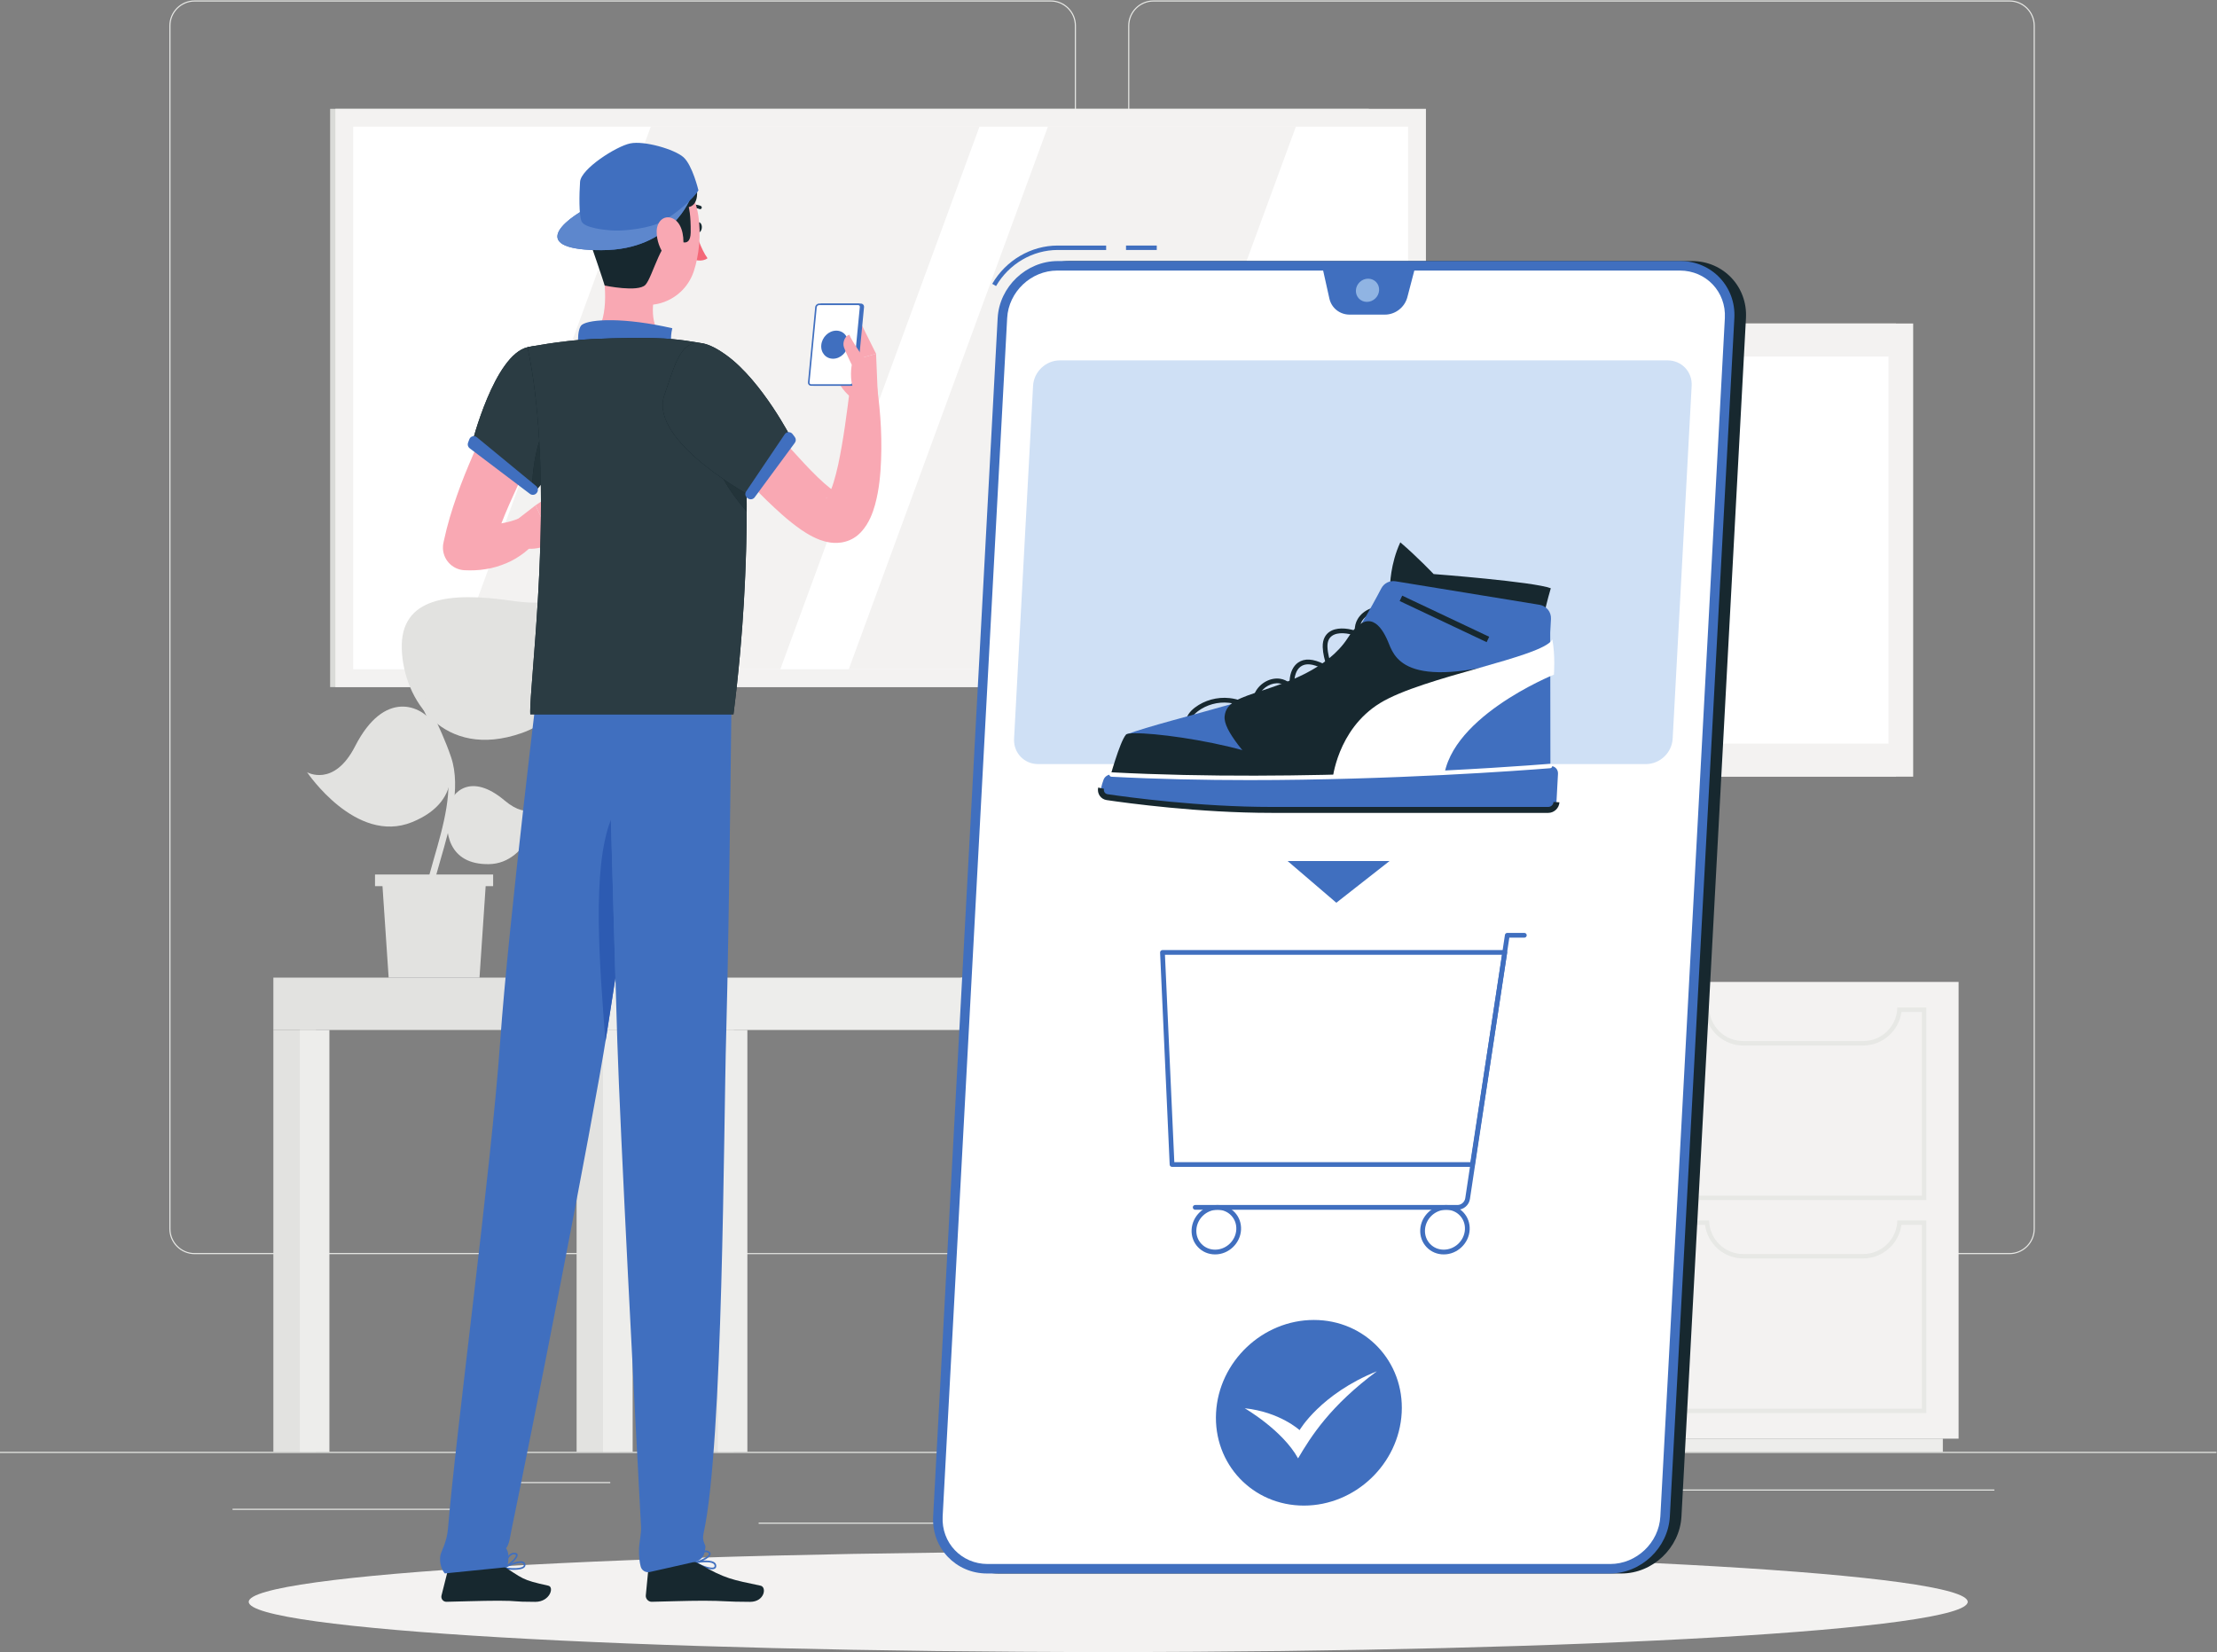 <?xml version="1.0" encoding="UTF-8" standalone="no"?>
<!-- Created with Inkscape (http://www.inkscape.org/) -->

<svg
   version="1.1"
   id="svg2"
   width="666.667"
   height="496.813"
   viewBox="0 0 666.667 496.813"
   sodipodi:docname="3556962.eps"
   xmlns:inkscape="http://www.inkscape.org/namespaces/inkscape"
   xmlns:sodipodi="http://sodipodi.sourceforge.net/DTD/sodipodi-0.dtd"
   xmlns="http://www.w3.org/2000/svg"
   xmlns:svg="http://www.w3.org/2000/svg">
  <rect x="0" y="0" width="666.667" height="496.813" fill="#808080" stroke="none"/>
  <defs
     id="defs6" />
  <sodipodi:namedview
     id="namedview4"
     pagecolor="#ffffff"
     bordercolor="#000000"
     borderopacity="0.25"
     inkscape:showpageshadow="2"
     inkscape:pageopacity="0.0"
     inkscape:pagecheckerboard="0"
     inkscape:deskcolor="#d1d1d1" />
  <g
     id="g8"
     inkscape:groupmode="layer"
     inkscape:label="ink_ext_XXXXXX"
     transform="matrix(1.333,0,0,-1.333,0,496.813)">
    <g
       id="g10"
       transform="scale(0.1)">
      <path
         d="M 5000,449.129 H 0 v 2.5 h 5000 v -2.5"
         style="fill:#e7e8e5;fill-opacity:1;fill-rule:nonzero;stroke:none"
         id="path12" />
      <path
         d="m 1045.44,381.039 h 331.23 v 2.5 h -331.23 v -2.5"
         style="fill:#e7e8e5;fill-opacity:1;fill-rule:nonzero;stroke:none"
         id="path14" />
      <path
         d="M 2118.89,291.922 H 1711.4 v -2.5 h 407.49 v 2.5"
         style="fill:#e7e8e5;fill-opacity:1;fill-rule:nonzero;stroke:none"
         id="path16" />
      <path
         d="m 524.59,320.762 h 510.84 v 2.5 H 524.59 v -2.5"
         style="fill:#e7e8e5;fill-opacity:1;fill-rule:nonzero;stroke:none"
         id="path18" />
      <path
         d="m 4499.01,366.73 h -931.39 v -2.5 h 931.39 v 2.5"
         style="fill:#e7e8e5;fill-opacity:1;fill-rule:nonzero;stroke:none"
         id="path20" />
      <path
         d="m 3478.58,366.73 h -63.33 v -2.5 h 63.33 v 2.5"
         style="fill:#e7e8e5;fill-opacity:1;fill-rule:nonzero;stroke:none"
         id="path22" />
      <path
         d="m 3194.44,324.512 h -422.31 v -2.5 h 422.31 v 2.5"
         style="fill:#e7e8e5;fill-opacity:1;fill-rule:nonzero;stroke:none"
         id="path24" />
      <path
         d="m 439.152,3723.59 c -30.101,0 -54.582,-24.49 -54.582,-54.57 V 954.699 c 0,-30.097 24.481,-54.578 54.582,-54.578 H 2370.14 c 30.08,0 54.57,24.481 54.57,54.578 V 3669.02 c 0,30.08 -24.49,54.57 -54.57,54.57 H 439.152 M 2370.14,897.621 H 439.152 c -31.476,0 -57.082,25.598 -57.082,57.078 V 3669.02 c 0,31.46 25.606,57.07 57.082,57.07 H 2370.14 c 31.46,0 57.07,-25.61 57.07,-57.07 V 954.699 c 0,-31.48 -25.61,-57.078 -57.07,-57.078"
         style="fill:#e7e8e5;fill-opacity:1;fill-rule:nonzero;stroke:none"
         id="path26" />
      <path
         d="m 2602.12,3723.59 c -30.09,0 -54.57,-24.49 -54.57,-54.57 V 954.699 c 0,-30.097 24.48,-54.578 54.57,-54.578 h 1930.99 c 30.09,0 54.58,24.481 54.58,54.578 V 3669.02 c 0,30.08 -24.49,54.57 -54.58,54.57 H 2602.12 M 4533.11,897.621 H 2602.12 c -31.47,0 -57.07,25.598 -57.07,57.078 V 3669.02 c 0,31.46 25.6,57.07 57.07,57.07 h 1930.99 c 31.47,0 57.08,-25.61 57.08,-57.07 V 954.699 c 0,-31.48 -25.61,-57.078 -57.08,-57.078"
         style="fill:#e7e8e5;fill-opacity:1;fill-rule:nonzero;stroke:none"
         id="path28" />
      <path
         d="m 3634.49,1974.88 h 642.633 V 2997.21 H 3634.49 Z"
         style="fill:#dadbd8;fill-opacity:1;fill-rule:nonzero;stroke:none"
         id="path30" />
      <path
         d="m 3651.42,1974.88 h 664.449 V 2997.21 H 3651.42 Z"
         style="fill:#f3f2f1;fill-opacity:1;fill-rule:nonzero;stroke:none"
         id="path32" />
      <path
         d="m 3707.08,2049.42 h 553.117 v 873.234 H 3707.08 Z"
         style="fill:#ffffff;fill-opacity:1;fill-rule:nonzero;stroke:none"
         id="path34" />
      <path
         d="M 3717.19,481.398 H 3532.02 V 1511.79 h 185.17 V 481.398"
         style="fill:#ededeb;fill-opacity:1;fill-rule:nonzero;stroke:none"
         id="path36" />
      <path
         d="m 4382.79,481.398 h -815.22 v -29.769 h 815.22 v 29.769"
         style="fill:#ededeb;fill-opacity:1;fill-rule:nonzero;stroke:none"
         id="path38" />
      <path
         d="m 3717.19,481.398 h 701.15 V 1511.79 H 3717.19 V 481.398"
         style="fill:#f3f2f1;fill-opacity:1;fill-rule:nonzero;stroke:none"
         id="path40" />
      <path
         d="m 4345.5,1454.01 h -65.4 c -0.7,-41.89 -34.9,-75.7 -77.1,-75.7 h -270.5 c -42.1,0 -76.3,33.81 -77,75.7 H 3790 v -434.39 h 555.5 z m -10,-10 V 1029.62 H 3800 v 414.39 h 46.23 c 5.61,-42.54 42.41,-75.7 86.27,-75.7 H 4203 c 43.91,0 80.76,33.16 86.38,75.7 h 46.12"
         style="fill:#e7e8e5;fill-opacity:1;fill-rule:nonzero;stroke:none"
         id="path42" />
      <path
         d="m 4345.5,973.609 h -65.4 c -0.8,-42 -35,-75.687 -77.1,-75.687 h -270.5 c -42,0 -76.2,33.687 -77,75.687 H 3790 V 539.211 h 555.5 z m -10,-10 V 549.211 H 3800 v 414.398 h 46.25 c 5.68,-42.539 42.49,-75.687 86.25,-75.687 H 4203 c 43.81,0 80.66,33.148 86.36,75.687 h 46.14"
         style="fill:#e7e8e5;fill-opacity:1;fill-rule:nonzero;stroke:none"
         id="path44" />
      <path
         d="M 2961.07,481.398 H 2775.9 V 1511.79 h 185.17 V 481.398"
         style="fill:#ededeb;fill-opacity:1;fill-rule:nonzero;stroke:none"
         id="path46" />
      <path
         d="m 3626.67,481.398 h -815.21 v -29.769 h 815.21 v 29.769"
         style="fill:#ededeb;fill-opacity:1;fill-rule:nonzero;stroke:none"
         id="path48" />
      <path
         d="m 2961.07,481.398 h 701.16 V 1511.79 H 2961.07 V 481.398"
         style="fill:#f3f2f1;fill-opacity:1;fill-rule:nonzero;stroke:none"
         id="path50" />
      <path
         d="M 3589.4,1454.01 H 3524 c -0.7,-41.89 -34.9,-75.7 -77.1,-75.7 h -270.5 c -42.2,0 -76.4,33.81 -77.1,75.7 h -65.4 v -434.39 h 555.5 z m -10,-10 v -414.39 h -535.5 v 414.39 h 46.13 c 5.61,-42.54 42.47,-75.7 86.37,-75.7 h 270.5 c 43.91,0 80.76,33.16 86.37,75.7 h 46.13"
         style="fill:#e7e8e5;fill-opacity:1;fill-rule:nonzero;stroke:none"
         id="path52" />
      <path
         d="M 3589.4,973.609 H 3524 c -0.8,-42 -35,-75.687 -77.1,-75.687 h -270.5 c -42.1,0 -76.3,33.687 -77.1,75.687 h -65.4 V 539.211 h 555.5 z m -10,-10 V 549.211 h -535.5 v 414.398 h 46.15 c 5.69,-42.539 42.54,-75.687 86.35,-75.687 h 270.5 c 43.81,0 80.66,33.148 86.35,75.687 h 46.15"
         style="fill:#e7e8e5;fill-opacity:1;fill-rule:nonzero;stroke:none"
         id="path54" />
      <path
         d="m 2263.81,451.648 h -96.1 V 1521.48 h 96.1 V 451.648"
         style="fill:#e2e2e0;fill-opacity:1;fill-rule:nonzero;stroke:none"
         id="path56" />
      <path
         d="M 2294.14,451.648 H 2227.4 V 1521.48 h 66.74 V 451.648"
         style="fill:#ededeb;fill-opacity:1;fill-rule:nonzero;stroke:none"
         id="path58" />
      <path
         d="m 1363.95,1403.4 h 930.191 v 118.07 H 1363.95 Z"
         style="fill:#ededeb;fill-opacity:1;fill-rule:nonzero;stroke:none"
         id="path60" />
      <path
         d="m 1300.74,451.648 h 96.113 v 951.75 H 1300.74 Z"
         style="fill:#e2e2e0;fill-opacity:1;fill-rule:nonzero;stroke:none"
         id="path62" />
      <path
         d="m 1360.43,451.648 h 66.742 v 951.75 H 1360.43 Z"
         style="fill:#ededeb;fill-opacity:1;fill-rule:nonzero;stroke:none"
         id="path64" />
      <path
         d="M 712.77,451.648 H 616.672 V 1403.4 H 712.77 V 451.648"
         style="fill:#e2e2e0;fill-opacity:1;fill-rule:nonzero;stroke:none"
         id="path66" />
      <path
         d="M 743.098,451.648 H 676.355 V 1403.4 h 66.743 V 451.648"
         style="fill:#ededeb;fill-opacity:1;fill-rule:nonzero;stroke:none"
         id="path68" />
      <path
         d="m 1655.65,451.648 h -96.1 V 1403.4 h 96.1 V 451.648"
         style="fill:#e2e2e0;fill-opacity:1;fill-rule:nonzero;stroke:none"
         id="path70" />
      <path
         d="m 1685.98,451.648 h -66.74 V 1403.4 h 66.74 V 451.648"
         style="fill:#ededeb;fill-opacity:1;fill-rule:nonzero;stroke:none"
         id="path72" />
      <path
         d="m 616.672,1403.4 h 747.277 v 118.07 H 616.672 Z"
         style="fill:#e2e2e0;fill-opacity:1;fill-rule:nonzero;stroke:none"
         id="path74" />
      <path
         d="m 744.711,2176.93 h 2343.3 v 1304.55 h -2343.3 z"
         style="fill:#dadbd8;fill-opacity:1;fill-rule:nonzero;stroke:none"
         id="path76" />
      <path
         d="m 756.539,2176.93 h 2460.15 V 3481.48 H 756.539 Z"
         style="fill:#f3f2f1;fill-opacity:1;fill-rule:nonzero;stroke:none"
         id="path78" />
      <path
         d="m 796.738,2217.12 h 2379.75 V 3441.29 H 796.738 Z"
         style="fill:#ffffff;fill-opacity:1;fill-rule:nonzero;stroke:none"
         id="path80" />
      <path
         d="m 1760.28,2217.12 449.3,1224.17 h -741.5 l -449.3,-1224.17 h 741.5"
         style="fill:#f3f2f1;fill-opacity:1;fill-rule:nonzero;stroke:none"
         id="path82" />
      <path
         d="m 2474.03,2217.12 449.3,1224.17 h -559.36 l -449.3,-1224.17 h 559.36"
         style="fill:#f3f2f1;fill-opacity:1;fill-rule:nonzero;stroke:none"
         id="path84" />
      <path
         d="m 845.992,1754.16 v -26.31 h 16.852 l 13.898,-206.37 H 1081.7 l 13.89,206.37 h 16.85 v 26.31 H 845.992"
         style="fill:#e2e2e0;fill-opacity:1;fill-rule:nonzero;stroke:none"
         id="path86" />
      <path
         d="m 906.352,2263.69 c -3.262,115.3 105.878,128.87 249.198,107.85 136.38,-19.99 171.71,39.95 171.71,39.95 0,0 34.07,-273.87 -150.7,-338.35 -175.44,-61.24 -266.935,75.05 -270.208,190.55"
         style="fill:#e2e2e0;fill-opacity:1;fill-rule:nonzero;stroke:none"
         id="path88" />
      <path
         d="m 978.105,2094.9 c -27.25,40.24 -110.839,78.07 -177.031,-51.38 -47.855,-93.61 -108.355,-58.62 -108.355,-58.62 0,0 110.133,-164.09 236.777,-112.65 120.254,48.83 96.534,151.9 48.609,222.65"
         style="fill:#e2e2e0;fill-opacity:1;fill-rule:nonzero;stroke:none"
         id="path90" />
      <path
         d="m 1012.03,1906.46 c 6.65,32.91 49.85,79.31 126.55,14.43 55.46,-46.9 84.7,-8.47 84.7,-8.47 0,0 -26.46,-133.96 -120.91,-134.94 -89.67,-0.93 -102.02,71.1 -90.34,128.98"
         style="fill:#e2e2e0;fill-opacity:1;fill-rule:nonzero;stroke:none"
         id="path92" />
      <path
         d="m 971.488,1676.68 c -2.129,0 -4.238,0.9 -5.722,2.65 -14.078,16.64 -2.559,56.48 13.379,111.63 20.457,70.77 45.905,158.84 24.355,222.79 -12.176,36.11 -27.23,67.94 -41.785,98.73 -30.481,64.46 -56.797,120.14 -34.852,178.27 1.465,3.87 5.782,5.82 9.657,4.36 3.867,-1.47 5.82,-5.78 4.359,-9.65 -19.707,-52.19 4.16,-102.67 34.375,-166.57 14.055,-29.73 29.976,-63.42 42.436,-100.35 23.05,-68.4 -3.12,-158.97 -24.155,-231.74 -12.402,-42.91 -25.23,-87.29 -16.332,-97.8 2.668,-3.15 2.274,-7.88 -0.879,-10.55 -1.406,-1.19 -3.125,-1.77 -4.836,-1.77"
         style="fill:#e2e2e0;fill-opacity:1;fill-rule:nonzero;stroke:none"
         id="path94" />
      <path
         d="M 4438.89,113.23 C 4438.89,50.691 3570.83,0 2500,0 1429.18,0 561.109,50.691 561.109,113.23 c 0,62.54 868.071,113.239 1938.891,113.239 1070.83,0 1938.89,-50.699 1938.89,-113.239"
         style="fill:#f3f2f1;fill-opacity:1;fill-rule:nonzero;stroke:none"
         id="path96" />
      <path
         d="m 1605.82,201 c 1.27,-0.43 2.4,-0.961 3.35,-1.59 1.52,-1.019 2.41,-2.238 2.71,-3.73 0.54,-2.68 -0.29,-3.641 -0.97,-4.129 -5.17,-3.75 -24.5,2.64 -38.02,9.429 8.27,1.258 24.01,3.02 32.93,0.02 z m -16.98,-10.758 c 9.79,-3.301 19.7,-5.133 24.31,-1.793 1.63,1.172 3.36,3.5 2.46,7.973 -0.5,2.508 -1.97,4.578 -4.34,6.168 -11.56,7.73 -43.23,1.48 -44.58,1.219 l -1.49,-1.571 0.94,-1.968 c 4.55,-2.61 13.57,-6.961 22.7,-10.028"
         style="fill:#406fbf;fill-opacity:1;fill-rule:nonzero;stroke:none"
         id="path98" />
      <path
         d="m 1595.29,224.852 1.07,-0.422 c 3.14,-1.418 2.93,-2.77 2.86,-3.219 -0.87,-5.473 -17.54,-14.301 -28.8,-16.801 2.95,5.699 9.73,17.11 17.83,20.199 2.43,0.942 4.75,1.02 7.04,0.243 z m -28.81,-24.731 0.8,-0.09 c 10.57,1.039 34.25,11.438 35.7,20.559 0.34,2.14 -0.27,5.148 -5.07,7.332 -3.58,1.617 -7.28,1.707 -11.04,0.258 -12.33,-4.711 -21.16,-24.621 -21.54,-25.469 l 0.21,-1.902 0.94,-0.688"
         style="fill:#406fbf;fill-opacity:1;fill-rule:nonzero;stroke:none"
         id="path100" />
      <path
         d="m 1557.89,204.789 h -87.94 c -3.29,0 -5.85,-2.289 -6.17,-5.5 l -6.95,-71.57 c -0.72,-7.43 5.79,-14.457 13.37,-14.328 31.66,0.539 77.26,2.398 117.13,2.398 46.62,0 49.97,-2.551 104.65,-2.551 33.05,0 38.05,33.422 23.84,36.453 -64.72,13.778 -79.12,15.258 -137.75,48.829 -6.38,3.64 -13.24,6.269 -20.18,6.269"
         style="fill:#17282f;fill-opacity:1;fill-rule:nonzero;stroke:none"
         id="path102" />
      <path
         d="m 1174.05,201.07 c 1.34,0 2.56,-0.14 3.62,-0.441 1.69,-0.481 2.78,-1.348 3.35,-2.668 1,-2.371 0.33,-3.551 -0.26,-4.219 -4.51,-5.203 -24.88,-5.32 -39.53,-3.211 8.02,3.84 23.41,10.539 32.82,10.539 z m -15.07,-15.629 c 10.34,0 20.53,1.43 24.56,6.071 1.41,1.629 2.73,4.386 1.06,8.328 -0.93,2.219 -2.75,3.719 -5.39,4.469 -12.86,3.64 -43.36,-12.399 -44.65,-13.079 l -1.22,-1.96 1.28,-1.559 c 4.98,-1.031 14.74,-2.27 24.36,-2.27"
         style="fill:#406fbf;fill-opacity:1;fill-rule:nonzero;stroke:none"
         id="path104" />
      <path
         d="m 1159.43,220.309 1.13,-0.059 c 3.38,-0.352 3.4,-1.691 3.41,-2.141 0.08,-5.461 -15.01,-19.148 -25.8,-25.109 1.96,6.34 6.73,19.32 14.27,24.832 2.27,1.656 4.57,2.477 6.99,2.477 z m -24.44,-32.637 0.8,0.16 c 10.36,4.367 32.17,21.777 32.04,30.879 -0.04,2.141 -1.16,4.809 -6.33,5.328 -3.85,0.402 -7.55,-0.699 -11.05,-3.269 -11.48,-8.411 -16.83,-30.098 -17.06,-31.008 l 0.54,-1.731 1.06,-0.359"
         style="fill:#406fbf;fill-opacity:1;fill-rule:nonzero;stroke:none"
         id="path106" />
      <path
         d="m 1108.94,204.789 h -87.93 c -3.3,0 -6.22,-2.289 -7.02,-5.5 l -17.994,-71.57 c -1.859,-7.43 3.567,-14.457 11.164,-14.328 31.74,0.539 77.63,2.398 117.5,2.398 46.61,0 28.23,-2.551 82.9,-2.551 33.06,0 43.21,33.422 29.46,36.453 -62.59,13.778 -55.41,15.258 -108.87,48.829 -5.81,3.64 -12.26,6.269 -19.21,6.269"
         style="fill:#17282f;fill-opacity:1;fill-rule:nonzero;stroke:none"
         id="path108" />
      <path
         d="m 1498.4,2243.64 c 0,0 -93.42,-618.49 -129.62,-848.07 -33.53,-212.64 -170.68,-907.34 -215.35,-1122.011 -3.06,-14.731 -3.84,-28.368 -11.76,-39.809 10.61,-13.648 2.24,-42.211 2.24,-42.211 l -140.45,-14.187 c 0,0 -13.589,14.269 -10.144,39.878 1.364,10.141 14.604,28.86 17.314,61.731 17.87,216.551 97.47,809.829 117.68,1098.099 18.96,270.42 92.19,866.58 92.19,866.58 h 277.9"
         style="fill:#406fbf;fill-opacity:1;fill-rule:nonzero;stroke:none"
         id="path110" />
      <path
         d="m 1370.04,1403.4 h -0.03 c 4.28,27.22 9.29,59.37 14.8,94.96 -5.5,-35.59 -10.5,-67.75 -14.77,-94.96"
         style="fill:#9b9d9d;fill-opacity:1;fill-rule:nonzero;stroke:none"
         id="path112" />
      <path
         d="m 1365.83,1376.71 c 0,0.13 -0.01,0.26 -0.02,0.39 1.06,6.5 2.05,12.67 2.97,18.47 0.4,2.56 0.81,5.17 1.23,7.83 h 0.03 c -0.42,-2.65 -0.83,-5.25 -1.23,-7.8 -0.9,-5.95 -2.01,-12.25 -2.98,-18.89"
         style="fill:#9b9d9d;fill-opacity:1;fill-rule:nonzero;stroke:none"
         id="path114" />
      <path
         d="m 1365.81,1377.1 c -12.82,170.45 -31.42,389.04 12.27,500.54 3.27,-117.85 6.9,-246.51 10.16,-357.06 -1.16,-7.54 -2.31,-14.95 -3.43,-22.22 -5.51,-35.59 -10.52,-67.74 -14.8,-94.96 v 0 c -0.42,-2.66 -0.83,-5.27 -1.23,-7.83 -0.92,-5.8 -1.91,-11.97 -2.97,-18.47"
         style="fill:#2d5bb2;fill-opacity:1;fill-rule:nonzero;stroke:none"
         id="path116" />
      <path
         d="m 1651.18,2243.64 c 0,0 -5.96,-602.03 -12.92,-847.58 -6.16,-217.18 -6.74,-926.208 -51.07,-1128.162 -4.53,-20.617 5.97,-24.636 4.01,-32.847 -0.75,-3.121 -1.25,-5.992 -1.59,-8.59 -1.44,-11.25 -10.05,-20.231 -21.11,-22.731 l -102.6,-23.171 c -9.04,-2.039 -18.23,3.3 -20.58,12.261 -2.35,8.918 -4.31,22.16 -3.78,40.93 0.32,11.18 5.28,34.699 4.56,48.191 -13.5,253.571 -47.21,894.999 -53.5,1094.619 -8.62,273.46 -24.52,867.08 -24.52,867.08 h 283.1"
         style="fill:#406fbf;fill-opacity:1;fill-rule:nonzero;stroke:none"
         id="path118" />
      <path
         d="m 1264.65,2821.25 c -14.54,-27 -29.72,-55.64 -44.18,-83.68 -14.58,-28.18 -28.79,-56.54 -42.45,-84.93 -6.81,-14.2 -13.51,-28.45 -19.86,-42.73 -6.58,-14.22 -12.78,-28.46 -18.73,-42.74 -11.61,-28.54 -22.64,-57.08 -30.75,-84.91 l -46.34,67.55 c 8.84,-1.83 17.78,-4.1 26.81,-4.72 9.07,-1.01 18.23,-1.09 27.63,-0.4 9.46,0.46 18.99,2.23 28.68,4.58 4.85,1.2 9.7,2.61 14.52,4.23 2.33,0.81 4.82,1.61 7.06,2.51 l 3.41,1.22 1.57,0.53 1,0.04 c 11.57,12.04 30.71,12.42 42.74,0.84 12.03,-11.56 12.41,-30.7 0.84,-42.73 l -4.32,-5.83 c -1.26,-1.69 -2.5,-3.35 -3.77,-4.85 -2.56,-3.15 -5.2,-5.96 -7.88,-8.91 -5.49,-5.51 -11.23,-10.88 -17.41,-15.67 -12.32,-9.61 -25.98,-17.85 -40.7,-24.13 -14.73,-6 -30.31,-11.18 -46.31,-13.4 -16.01,-2.78 -32.2,-3.29 -48.29,-2.54 -28.19,1.32 -49.986,25.23 -48.674,53.43 0.133,2.76 0.477,5.45 1.024,8.08 l 1.3,6.06 c 7.59,35.32 17.71,68.38 29.1,100.65 11.21,32.32 24.06,63.39 37.44,94.18 13.26,30.82 27.83,60.79 42.72,90.59 15.17,29.85 30.44,58.69 47.89,88.32 17.11,29.03 54.52,38.71 83.56,21.6 28.33,-16.69 38.23,-52.7 22.82,-81.41 l -0.45,-0.83"
         style="fill:#f9a8b3;fill-opacity:1;fill-rule:nonzero;stroke:none"
         id="path120" />
      <path
         d="m 1160.81,2550.44 47.21,36.51 39.66,-83.78 c 0,0 -38.91,-23.98 -75.2,-9.68 l -11.67,56.95"
         style="fill:#f9a8b3;fill-opacity:1;fill-rule:nonzero;stroke:none"
         id="path122" />
      <path
         d="m 1277.11,2633.62 20.17,-79.86 -49.6,-50.59 -39.66,83.78 69.09,46.67"
         style="fill:#f9a8b3;fill-opacity:1;fill-rule:nonzero;stroke:none"
         id="path124" />
      <path
         d="m 1567.91,3214.57 c -0.53,-6.47 2.46,-12.02 6.69,-12.4 4.23,-0.38 8.1,4.55 8.63,11.01 0.54,6.48 -2.45,12.03 -6.69,12.41 -4.23,0.38 -8.09,-4.55 -8.63,-11.02"
         style="fill:#17282f;fill-opacity:1;fill-rule:nonzero;stroke:none"
         id="path126" />
      <path
         d="m 1569.78,3202.6 c 0,0 11.62,-38.64 26.33,-58.11 -12.34,-9.65 -31.4,-3.01 -31.4,-3.01 l 5.07,61.12"
         style="fill:#f46878;fill-opacity:1;fill-rule:nonzero;stroke:none"
         id="path128" />
      <path
         d="m 1980.08,2837.73 -3.79,91.22 -95.95,-27.29 c 0,0 2.41,-46.82 47.62,-76.99 l 52.12,13.06"
         style="fill:#f9a8b3;fill-opacity:1;fill-rule:nonzero;stroke:none"
         id="path130" />
      <path
         d="m 1943.45,2994.99 -82.24,-45.6 19.13,-47.73 95.95,27.29 -32.84,66.04"
         style="fill:#f9a8b3;fill-opacity:1;fill-rule:nonzero;stroke:none"
         id="path132" />
      <path
         d="m 1941.87,3042.21 h -88.04 c -4.44,0 -8.41,-3.64 -8.83,-8.06 l -16.29,-169.44 c -0.42,-4.44 2.85,-8.06 7.29,-8.06 h 88.03 c 4.43,0 8.41,3.62 8.83,8.06 l 16.29,169.44 c 0.42,4.42 -2.86,8.06 -7.28,8.06"
         style="fill:#406fbf;fill-opacity:1;fill-rule:nonzero;stroke:none"
         id="path134" />
      <path
         d="m 1935.83,3042.21 h -88.03 c -4.44,0 -8.41,-3.64 -8.84,-8.06 l -16.28,-169.44 c -0.42,-4.44 2.85,-8.06 7.29,-8.06 H 1918 c 4.43,0 8.41,3.62 8.84,8.06 l 16.28,169.44 c 0.42,4.42 -2.86,8.06 -7.29,8.06"
         style="fill:#406fbf;fill-opacity:1;fill-rule:nonzero;stroke:none"
         id="path136" />
      <path
         d="m 1829.88,2860.14 c -1.12,0 -2.1,0.4 -2.78,1.15 -0.7,0.76 -1.03,1.83 -0.91,2.99 l 16.27,169.44 c 0.26,2.71 2.75,4.98 5.43,4.98 h 88.03 c 1.12,0 2.1,-0.4 2.78,-1.13 0.7,-0.76 1.03,-1.84 0.92,-3.01 l -16.28,-169.44 c -0.26,-2.7 -2.74,-4.98 -5.42,-4.98 h -88.04"
         style="fill:#ffffff;fill-opacity:1;fill-rule:nonzero;stroke:none"
         id="path138" />
      <path
         d="m 1913.1,2950.12 c -1.65,-17.49 -16.52,-31.98 -33.19,-32.37 -16.68,-0.37 -28.86,13.49 -27.2,30.98 1.65,17.5 16.51,31.98 33.18,32.36 16.68,0.39 28.86,-13.48 27.21,-30.97"
         style="fill:#406fbf;fill-opacity:1;fill-rule:nonzero;stroke:none"
         id="path140" />
      <path
         d="m 1961.39,2903.55 c -6.01,4.48 -41.96,57.08 -45.33,68.43 -9.54,-2.39 -16.01,-17.03 -12.34,-28.09 3.66,-11.06 17.77,-39.95 17.77,-39.95 0,0 -6.76,-34.76 5.96,-58.96 12.73,-24.21 33.94,58.57 33.94,58.57"
         style="fill:#f9a8b3;fill-opacity:1;fill-rule:nonzero;stroke:none"
         id="path142" />
      <path
         d="m 1547.19,3252.63 -2.2,1.71 c -1.08,1.81 -0.5,4.15 1.3,5.22 18.09,10.75 34,3.14 34.69,2.8 1.9,-0.93 2.69,-3.22 1.76,-5.11 -0.92,-1.89 -3.22,-2.64 -5.07,-1.74 -0.53,0.25 -13.02,6.05 -27.44,-2.51 -0.95,-0.57 -2.05,-0.66 -3.04,-0.37"
         style="fill:#17282f;fill-opacity:1;fill-rule:nonzero;stroke:none"
         id="path144" />
      <path
         d="m 1355.6,3141.8 c 11.97,-58.91 19.54,-140.52 -21.38,-179.83 0,0 16.54,-59.75 125.99,-59.75 120.36,0 57.52,52.44 57.52,52.44 -50.14,15.53 -50.12,72.51 -39.01,118.28 l -123.12,68.86"
         style="fill:#f9a8b3;fill-opacity:1;fill-rule:nonzero;stroke:none"
         id="path146" />
      <path
         d="m 1311.97,2922.57 c -10.83,15.18 -10.75,63.14 0.62,71.6 18.38,13.66 97.38,16.8 204.02,-7.67 -11.13,-46.46 13.6,-70.82 13.6,-70.82 l -218.24,6.89"
         style="fill:#406fbf;fill-opacity:1;fill-rule:nonzero;stroke:none"
         id="path148" />
      <path
         d="m 1190.18,2943.76 c -75.34,-17.3 -125.96,-218.66 -125.96,-218.66 l 142.2,-106.81 c 0,0 55.24,52.44 79.29,148.82 25.2,100.98 -18.5,194.35 -95.53,176.65"
         style="fill:#17282f;fill-opacity:1;fill-rule:nonzero;stroke:none"
         id="path150" />
      <path
         d="m 1206.42,2618.29 -0.01,0.01 c 0.43,0.42 5.77,5.58 13.66,15.25 0,-0.03 0,-0.01 0,-0.03 -8.21,-10.06 -13.65,-15.23 -13.65,-15.23 m -3.14,2.36 -29.83,22.41 -99.01,74.36 -10.22,7.68 c 0,0 50.62,201.36 125.96,218.66 2.17,0.5 4.3,0.91 6.42,1.23 -4.14,-0.77 -6.42,-1.23 -6.42,-1.23 v 0 0 c 13.99,-65.99 22.17,-138.22 26.41,-211.72 -10.8,-34.27 -15.43,-72.93 -16.93,-108.61 l 3.62,-2.78"
         style="fill:#2b3c43;fill-opacity:1;fill-rule:nonzero;stroke:none"
         id="path152" />
      <path
         d="m 1634.33,2885.81 c 41.36,-46.1 80.8,-92.82 120.46,-138.18 19.71,-22.76 39.56,-45.08 59.57,-66.31 19.77,-21.11 40.51,-41.82 59.55,-56.69 4.62,-3.64 9.14,-6.87 12.62,-8.99 3.29,-2.21 6.29,-3.04 3.12,-2.59 -1.57,0.07 -5.42,0.42 -11.34,-1.26 -2.84,-0.82 -6.08,-2.29 -8.92,-4.05 -2.66,-1.61 -5.93,-4.66 -5.37,-4.32 -0.93,-1.57 1.33,0.38 3.31,3.84 4.51,6.92 9.27,18.9 13.08,31.26 3.81,12.56 7.32,26.14 10.39,40.06 11.9,55.99 19.68,116.76 27.03,176.14 l 60.44,1.44 c 8.77,-63.21 12.53,-125.41 8,-191.02 -1.24,-16.44 -2.97,-33.11 -6.26,-50.38 -3.42,-17.39 -7.29,-35.08 -16.44,-55.67 -4.86,-10.21 -10.78,-21.49 -22.64,-33.88 -2.14,-2.35 -8.31,-7.98 -14.29,-11.51 -6.04,-3.85 -12.91,-6.73 -19.45,-8.54 -13.32,-3.7 -25.01,-3.32 -34.13,-2.08 -18.38,2.82 -29.63,8.3 -39.83,13.26 -10.03,5.13 -18.31,10.41 -26.14,15.71 -30.49,21.41 -53.94,43.59 -77.32,65.97 -23,22.51 -44.6,45.4 -65.81,68.34 -42.1,46.08 -82.08,92.86 -121.48,139.07 l 91.85,80.38"
         style="fill:#f9a8b3;fill-opacity:1;fill-rule:nonzero;stroke:none"
         id="path154" />
      <path
         d="m 1206.38,2618.27 -3.1,2.38 3.13,-2.35 c -0.02,-0.02 -0.03,-0.03 -0.03,-0.03"
         style="fill:#939e9f;fill-opacity:1;fill-rule:nonzero;stroke:none"
         id="path156" />
      <path
         d="m 1206.41,2618.3 -3.13,2.35 -3.62,2.78 c 1.5,35.68 6.13,74.34 16.93,108.61 1.88,-32.72 2.99,-65.72 3.48,-98.49 -7.89,-9.67 -13.23,-14.83 -13.66,-15.25"
         style="fill:#23343a;fill-opacity:1;fill-rule:nonzero;stroke:none"
         id="path158" />
      <path
         d="m 1058.74,2736.05 -2.92,-7.77 c -1.69,-4.51 -0.2,-9.61 3.66,-12.54 l 136,-102.89 c 4.7,-3.54 11.33,-2.75 15,1.79 l 0.53,0.66 c 3.74,4.63 3.02,11.43 -1.6,15.24 l -133.62,110.01 c -5.77,4.74 -14.45,2.46 -17.05,-4.5"
         style="fill:#406fbf;fill-opacity:1;fill-rule:nonzero;stroke:none"
         id="path160" />
      <path
         d="m 1667.67,2863.03 c 17.09,-86.99 32.11,-393.73 -13.08,-747.48 h -458.35 c -3.45,66.1 59.99,516.71 -6.06,828.21 0,0 73.71,14.81 144.04,18.21 55.01,2.65 134.67,4.41 183.08,-0.01 20.2,-1.84 40.04,-4.75 57.73,-7.88 46.63,-8.24 83.51,-44.59 92.64,-91.05"
         style="fill:#17282f;fill-opacity:1;fill-rule:nonzero;stroke:none"
         id="path162" />
      <path
         d="m 1654.59,2115.55 h -458.35 c -0.09,1.77 -0.13,3.83 -0.13,6.15 0,54.19 24.25,254.23 24.26,470.76 0,13.65 -0.1,27.34 -0.3,41.09 -0.49,32.77 -1.6,65.77 -3.48,98.49 -4.24,73.5 -12.42,145.73 -26.41,211.72 0,0 73.71,14.81 144.04,18.21 30.76,1.48 69.24,2.69 105.64,2.69 28.7,0 56.1,-0.75 77.44,-2.7 20.2,-1.84 40.04,-4.75 57.73,-7.88 1.29,-0.22 2.58,-0.47 3.86,-0.75 -1.34,0.11 -2.66,0.16 -3.94,0.16 -43.27,0 -54.9,-59.23 -75.87,-116.88 -2.83,-7.77 -4.13,-15.67 -4.12,-23.63 0.04,-61.41 78.16,-126.46 137.04,-166.77 14.83,-27.17 34.62,-52.8 52.4,-73.23 0.06,13.75 0.03,27.15 -0.08,40.2 0.01,-0.01 0.02,-0.02 0.03,-0.02 0.09,-9.82 0.14,-19.82 0.14,-30.04 0,-104.94 -4.94,-230.49 -18.39,-366 -1.32,-13.31 -2.72,-26.7 -4.21,-40.19 -2.24,-20.27 -4.67,-40.76 -7.3,-61.38"
         style="fill:#2b3c43;fill-opacity:1;fill-rule:nonzero;stroke:none"
         id="path164" />
      <path
         d="m 1684.4,2572.98 c -17.78,20.43 -37.57,46.06 -52.4,73.23 21.65,-14.83 40.71,-26.31 52.32,-33.03 0.11,-13.05 0.14,-26.45 0.08,-40.2"
         style="fill:#23343a;fill-opacity:1;fill-rule:nonzero;stroke:none"
         id="path166" />
      <path
         d="m 1353.16,3247.77 c -1.7,-79.89 -6.77,-126.53 30,-170.92 55.3,-66.78 156.44,-39.26 181.99,38.33 22.99,69.83 21.93,188.73 -53.26,227.37 -74.08,38.06 -157.02,-14.91 -158.73,-94.78"
         style="fill:#f9a8b3;fill-opacity:1;fill-rule:nonzero;stroke:none"
         id="path168" />
      <path
         d="m 1525.81,3188.02 c 0,0 31.67,-25.54 32.28,14.58 0.59,40.11 -4.34,57.39 -4.34,57.39 0,0 20.54,1.35 18.75,35.42 -1.79,34.06 -53.91,85.36 -135.17,72.81 -81.25,-12.54 -75.87,-53.19 -75.87,-53.19 0,0 -75.31,-4.78 -32.88,-127.01 30.86,-88.87 35.53,-105.16 35.53,-105.16 0,0 75.04,-15.85 91.77,1.48 16.74,17.33 38.26,114.73 69.93,103.68"
         style="fill:#17282f;fill-opacity:1;fill-rule:nonzero;stroke:none"
         id="path170" />
      <path
         d="m 1338.26,3265.29 c -78.05,-39.53 -141.87,-102.86 18.89,-102.65 160.75,0.19 201.53,120.13 201.53,120.13 l -220.42,-17.48"
         style="fill:#406fbf;fill-opacity:1;fill-rule:nonzero;stroke:none"
         id="path172" />
      <path
         d="m 1356.37,3162.64 c -72.54,0 -99.01,13.03 -98.98,30.95 0.04,21.54 38.33,50.16 80.87,71.7 l 220.42,17.48 c 0,0 -40.78,-119.94 -201.53,-120.13 -0.27,0 -0.51,0 -0.78,0"
         style="fill:#5d87cd;fill-opacity:1;fill-rule:nonzero;stroke:none"
         id="path174" />
      <path
         d="m 1575.57,3297.71 c -10.22,-18.66 -52.3,-53.79 -80.61,-69.94 -28.31,-16.13 -86.22,-21.77 -108.4,-20.91 -22.18,0.85 -68.73,5.97 -74.71,20.91 -5.98,14.94 -5.25,59.77 -3.32,89.06 1.92,29.28 81.49,80.08 113.13,86.66 31.63,6.57 99.81,-13.15 120.08,-31.08 20.28,-17.93 33.83,-74.7 33.83,-74.7"
         style="fill:#406fbf;fill-opacity:1;fill-rule:nonzero;stroke:none"
         id="path176" />
      <path
         d="m 1481.37,3205.48 c -0.4,-20.9 7.73,-41.28 18.37,-55.07 16,-20.73 35.24,-10.32 40.2,12.85 4.47,20.85 1.52,56.77 -19.06,69.21 -20.28,12.26 -39.05,-3.1 -39.51,-26.99"
         style="fill:#f9a8b3;fill-opacity:1;fill-rule:nonzero;stroke:none"
         id="path178" />
      <path
         d="m 1499.08,2836.61 c -37.84,-104.05 197.12,-230.12 197.12,-230.12 l 90.04,129.77 c 0,0 -66.47,130.39 -147.3,189.17 -99.85,72.61 -111.05,-9.61 -139.86,-88.82"
         style="fill:#17282f;fill-opacity:1;fill-rule:nonzero;stroke:none"
         id="path180" />
      <path
         d="m 1696.2,2606.49 c 0,0 -4.39,2.35 -11.88,6.69 -11.61,6.72 -30.67,18.2 -52.32,33.03 -58.88,40.31 -137,105.36 -137.04,166.77 -0.01,7.96 1.29,15.86 4.12,23.63 20.97,57.65 32.6,116.88 75.87,116.88 16.19,0 36.81,-8.29 63.99,-28.06 80.83,-58.78 147.3,-189.17 147.3,-189.17 l -9.5,-13.69 -70.23,-101.22 -10.31,-14.86"
         style="fill:#2b3c43;fill-opacity:1;fill-rule:nonzero;stroke:none"
         id="path182" />
      <path
         d="m 1787.91,2747.79 5.05,-6.66 c 2.93,-3.85 2.99,-9.16 0.14,-13.03 l -90.74,-123.12 c -3.2,-4.34 -9.13,-5.64 -13.91,-3.05 l -1.36,0.75 c -5.65,3.07 -7.46,10.35 -3.88,15.66 l 87.03,129.02 c 4.15,6.16 13.14,6.37 17.67,0.43"
         style="fill:#406fbf;fill-opacity:1;fill-rule:nonzero;stroke:none"
         id="path184" />
      <path
         d="M 3817.02,3138.08 H 2412.27 c -70.71,0 -131.68,-57.87 -135.49,-128.58 L 2131.25,305.781 c -3.81,-70.711 50.93,-128.57 121.65,-128.57 h 1404.75 c 70.71,0 131.69,57.859 135.49,128.57 L 3938.67,3009.5 c 3.81,70.71 -50.94,128.58 -121.65,128.58"
         style="fill:#17282f;fill-opacity:1;fill-rule:nonzero;stroke:none"
         id="path186" />
      <path
         d="m 2609.49,3163.07 h -69.33 v 10 h 69.33 v -10"
         style="fill:#406fbf;fill-opacity:1;fill-rule:nonzero;stroke:none"
         id="path188" />
      <path
         d="m 2246.96,3081.67 -8.63,5.04 c 31.01,53.26 87.63,86.36 147.75,86.36 h 109.24 v -10 h -109.24 c -56.58,0 -109.88,-31.19 -139.12,-81.4"
         style="fill:#406fbf;fill-opacity:1;fill-rule:nonzero;stroke:none"
         id="path190" />
      <path
         d="M 3790.84,3138.08 H 2386.08 c -70.71,0 -131.68,-57.87 -135.49,-128.58 L 2105.06,305.781 c -3.81,-70.711 50.94,-128.57 121.65,-128.57 h 1404.75 c 70.71,0 131.68,57.859 135.49,128.57 L 3912.48,3009.5 c 3.81,70.71 -50.93,128.58 -121.64,128.58"
         style="fill:#406fbf;fill-opacity:1;fill-rule:nonzero;stroke:none"
         id="path192" />
      <path
         d="m 2227.86,198.629 c -59.08,0 -104.55,48.082 -101.38,107.152 L 2272.02,3009.5 c 3.18,59.07 53.83,107.14 112.91,107.14 h 1404.75 c 59.07,0 104.55,-48.07 101.37,-107.14 L 3745.52,305.781 c -3.18,-59.07 -53.83,-107.152 -112.91,-107.152 H 2227.86"
         style="fill:#ffffff;fill-opacity:1;fill-rule:nonzero;stroke:none"
         id="path194" />
      <path
         d="M 3712.89,2003.23 H 2341.86 c -31.66,0 -55.96,25.68 -54.25,57.35 l 42.85,796.08 c 1.7,31.67 28.76,57.34 60.42,57.34 h 1371.03 c 31.66,0 55.96,-25.67 54.25,-57.34 l -42.85,-796.08 c -1.7,-31.67 -28.76,-57.35 -60.42,-57.35"
         style="fill:#cfe0f5;fill-opacity:1;fill-rule:nonzero;stroke:none"
         id="path196" />
      <path
         d="m 3124.24,3017.24 h -79.6 c -22.26,0 -40.98,14.86 -45.76,36.31 l -16.37,73.51 h 210.71 l -18.38,-70.37 c -6.01,-22.98 -27.13,-39.45 -50.6,-39.45"
         style="fill:#406fbf;fill-opacity:1;fill-rule:nonzero;stroke:none"
         id="path198" />
      <path
         d="m 3083.5,3045.96 c -14.47,0 -25.56,11.73 -24.78,26.19 0.78,14.46 13.14,26.19 27.6,26.19 14.46,0 25.56,-11.73 24.78,-26.19 -0.78,-14.46 -13.14,-26.19 -27.6,-26.19"
         style="fill:#90b4e3;fill-opacity:1;fill-rule:nonzero;stroke:none"
         id="path200" />
      <path
         d="m 2649.1,1105.22 h 667.89 l 71.5,467.76 h -760.52 z m 672.49,-10.73 h -677.61 c -2.86,0 -5.22,2.26 -5.35,5.12 l -21.62,478.49 c -0.07,1.46 0.47,2.89 1.48,3.94 1.01,1.06 2.41,1.66 3.87,1.66 h 772.37 c 1.56,0 3.04,-0.68 4.06,-1.87 1.01,-1.18 1.46,-2.76 1.23,-4.3 l -73.14,-478.49 c -0.4,-2.61 -2.64,-4.55 -5.29,-4.55"
         style="fill:#406fbf;fill-opacity:1;fill-rule:nonzero;stroke:none"
         id="path202" />
      <path
         d="m 3287.85,997.832 h -591.67 c -2.96,0 -5.36,2.408 -5.36,5.358 0,2.96 2.4,5.37 5.36,5.37 h 591.67 c 8.63,0 16.36,6.74 17.58,15.36 l 89.49,593.9 c 0.39,2.62 2.65,4.56 5.29,4.56 h 38.51 c 2.96,0 5.36,-2.4 5.36,-5.36 0,-2.96 -2.4,-5.36 -5.36,-5.36 h -33.9 l -88.79,-589.3 c -1.98,-13.96 -14.1,-24.528 -28.18,-24.528"
         style="fill:#406fbf;fill-opacity:1;fill-rule:nonzero;stroke:none"
         id="path204" />
      <path
         d="m 2746.57,997.832 c -24.98,0 -46.4,-20.332 -47.75,-45.32 -0.65,-11.981 3.41,-23.242 11.4,-31.68 7.98,-8.422 18.97,-13.062 30.93,-13.062 24.99,0 46.42,20.332 47.76,45.32 0.64,11.988 -3.41,23.25 -11.41,31.691 -7.98,8.41 -18.96,13.051 -30.93,13.051 z m -5.42,-100.781 c -14.93,0 -28.68,5.828 -38.7,16.41 -10.05,10.598 -15.14,24.68 -14.33,39.629 1.65,30.582 27.88,55.47 58.45,55.47 14.93,0 28.68,-5.83 38.7,-16.412 10.05,-10.609 15.14,-24.679 14.34,-39.628 -1.64,-30.59 -27.87,-55.469 -58.46,-55.469"
         style="fill:#406fbf;fill-opacity:1;fill-rule:nonzero;stroke:none"
         id="path206" />
      <path
         d="m 3262.33,997.832 c -24.99,0 -46.41,-20.32 -47.75,-45.312 -0.65,-11.989 3.4,-23.239 11.4,-31.688 7.98,-8.422 18.96,-13.062 30.92,-13.062 24.99,0 46.42,20.332 47.76,45.32 v 0.012 c 0.65,11.976 -3.4,23.226 -11.4,31.679 -7.98,8.41 -18.96,13.051 -30.93,13.051 z m -5.43,-100.781 c -14.93,0 -28.68,5.828 -38.71,16.418 -10.04,10.59 -15.12,24.672 -14.31,39.633 1.64,30.57 27.87,55.458 58.45,55.458 14.94,0 28.69,-5.83 38.71,-16.419 10.04,-10.602 15.12,-24.672 14.32,-39.621 -1.64,-30.59 -27.87,-55.469 -58.46,-55.469"
         style="fill:#406fbf;fill-opacity:1;fill-rule:nonzero;stroke:none"
         id="path208" />
      <path
         d="m 3135.75,2405.12 c 0,0 0.46,49.93 23.18,98.37 38.48,-32.79 75.14,-71.55 75.14,-71.55 0,0 225.63,-17.13 264.32,-32.04 -8.19,-27.57 -14.1,-54.39 -14.1,-54.39 l -348.54,59.61"
         style="fill:#17282f;fill-opacity:1;fill-rule:nonzero;stroke:none"
         id="path210" />
      <path
         d="m 2689.99,2057.59 c -1.36,4.77 -3.79,9.37 -6.37,14.24 -4.61,8.73 -9.38,17.74 -8.27,28.62 1.11,10.71 8.17,21.25 20.39,30.48 21.71,16.4 50.01,24.17 77.66,21.23 18.41,-1.94 36.33,-8.53 52.11,-18.96 -0.99,11.22 1.09,22.71 6.37,32.7 10.78,20.45 34.21,33.03 55.69,29.9 8.01,-1.17 15.32,-4.52 21.38,-9.34 0.01,1.6 0.08,3.19 0.17,4.78 1.12,18.57 7.93,33.12 19.16,40.96 14.53,10.13 33.78,9 58.86,-3.49 1.23,-0.61 2.91,-1.45 4.84,-2.53 -3.79,12.31 -7.6,26.36 -8.11,40.72 -0.7,19.05 7.44,29.06 14.4,34.11 15.39,11.17 39.09,9.36 57.89,3.51 -0.23,9.06 1.96,18.08 6.46,25.75 12.69,21.64 41.25,32.96 66.32,26.24 l -2.76,-10.35 c -20.3,5.37 -44.15,-3.97 -54.32,-21.32 -4.25,-7.23 -5.84,-16.07 -4.59,-24.64 11.64,-5.88 22.6,-16.54 21.37,-30.86 l -0.63,-7.26 -6.73,2.75 c -10.51,4.3 -18.51,13.19 -22.51,25.03 -0.31,0.91 -0.6,1.83 -0.85,2.76 l -0.24,0.09 c -16.11,5.91 -39.67,9.37 -53.12,-0.38 -7.05,-5.11 -10.41,-13.53 -9.99,-25.04 0.52,-14.19 4.69,-28.54 8.56,-40.86 0.73,-2.34 2.22,-5.53 3.8,-8.92 1.37,-2.94 2.77,-5.92 3.92,-8.84 1.9,-3.66 3.03,-7.82 2.83,-12.53 v -0.05 l -10.7,0.45 c 0.08,1.89 -0.7,4.59 -1.84,7.54 -2.87,5.25 -9.09,10.21 -18.79,15.04 -21.21,10.58 -36.89,12 -47.94,4.29 -11.45,-8 -14.06,-24 -14.59,-32.81 -0.35,-5.83 -0.17,-11.68 0.52,-17.46 4.11,-7.23 6.22,-15.56 5.61,-24.11 l -1.75,-24.48 -8.61,22.99 c -2.61,6.96 -4.47,14.3 -5.55,21.79 -5.27,8.23 -14.01,14.41 -24.01,15.87 -16.89,2.45 -36.09,-8 -44.68,-24.3 -6,-11.38 -6.95,-25.12 -3.12,-37.34 1.91,-1.65 3.76,-3.36 5.58,-5.13 2.65,-2.58 4.72,-7.31 3.52,-11.34 -0.8,-2.72 -2.95,-4.69 -5.77,-5.25 l -3.39,-0.69 -2.01,2.82 c -2.95,4.1 -5.3,8.57 -7.06,13.28 -16.47,13.56 -36.33,22.09 -56.82,24.24 -24.96,2.65 -50.5,-4.33 -70.09,-19.12 -6.83,-5.14 -15.18,-13.32 -16.17,-23.01 -0.8,-7.65 3.03,-14.87 7.08,-22.52 2.72,-5.14 5.53,-10.46 7.2,-16.32 l -10.31,-2.93"
         style="fill:#17282f;fill-opacity:1;fill-rule:nonzero;stroke:none"
         id="path212" />
      <path
         d="m 2540.16,2069.78 c 93.59,35.77 413.54,102.84 466.91,159.84 40.73,43.51 88.6,131.05 108.99,170.1 6.11,11.69 19,18.09 32.01,15.96 l 325.09,-53.08 c 15.41,-2.52 26.45,-16.24 25.61,-31.83 l -1.66,-30.72 0.44,-324.17 -835.11,-22.64 -122.28,116.54"
         style="fill:#406fbf;fill-opacity:1;fill-rule:nonzero;stroke:none"
         id="path214" />
      <path
         d="m 2502.21,1966.93 c 0,0 23.69,87.19 37.95,102.85 14.25,15.64 375.08,-30.19 405.34,-111.79 -219.87,-14.53 -443.29,8.94 -443.29,8.94"
         style="fill:#17282f;fill-opacity:1;fill-rule:nonzero;stroke:none"
         id="path216" />
      <path
         d="m 2868.25,1955.75 c -57.75,69.31 -108.88,123.01 -105.65,155.38 3.23,32.38 35.46,41.58 85.62,58.34 50.15,16.77 145.83,46.74 192.16,118.27 46.33,71.55 76.28,25.72 90.18,-6.69 13.91,-32.43 31.21,-116.56 302.01,-38.01 -84.82,-80.49 -401.11,-287.29 -401.11,-287.29 h -163.21"
         style="fill:#17282f;fill-opacity:1;fill-rule:nonzero;stroke:none"
         id="path218" />
      <path
         d="m 3005.77,1966.93 c 0,0 10.06,113.92 107.18,173.77 97.12,59.86 367.74,103.45 388.91,143.7 6.96,-36.89 3.56,-79.37 3.56,-79.37 0,0 -250.22,-100.61 -249.28,-249.28 -134.14,0 -250.37,11.18 -250.37,11.18"
         style="fill:#ffffff;fill-opacity:1;fill-rule:nonzero;stroke:none"
         id="path220" />
      <path
         d="m 2483.88,1948.91 c -2.08,-9.73 3.96,-18.81 13.63,-20.25 50.05,-7.41 208.47,-28.8 371.08,-28.8 h 624.1 c 9.68,0 17.96,7.86 18.48,17.54 l 3.44,64.01 c 0.56,10.24 -7.67,18.31 -17.92,17.49 -98.15,-7.86 -560.58,-41.75 -989.15,-19.22 -7.72,0.41 -15.22,-4.25 -18.05,-11.6 -2.6,-6.76 -4.38,-13.41 -5.61,-19.17"
         style="fill:#406fbf;fill-opacity:1;fill-rule:nonzero;stroke:none"
         id="path222" />
      <path
         d="m 2818.56,1967.11 c -102.11,0 -207.81,2.14 -311.28,7.58 -2.76,0.14 -4.88,2.5 -4.73,5.25 0.15,2.76 2.62,5.1 5.25,4.73 430.24,-22.61 898.9,12.04 988.49,19.21 2.77,0.21 5.17,-1.83 5.38,-4.58 0.22,-2.76 -1.83,-5.17 -4.58,-5.38 -68.15,-5.46 -355.45,-26.81 -678.53,-26.81"
         style="fill:#ffffff;fill-opacity:1;fill-rule:nonzero;stroke:none"
         id="path224" />
      <path
         d="m 3492.69,1893.16 h -624.1 c -164.34,0 -326.33,22.09 -372.07,28.87 -6.42,0.95 -11.96,4.37 -15.6,9.62 -3.74,5.39 -5.02,12.02 -3.61,18.66 l 13.13,-2.81 c -0.65,-2.98 -0.11,-5.89 1.5,-8.21 1.51,-2.17 3.83,-3.59 6.56,-4 45.49,-6.73 206.67,-28.72 370.09,-28.72 h 624.1 c 6.17,0 11.45,5.02 11.78,11.19 l 13.4,-0.72 c -0.7,-13.16 -12,-23.88 -25.18,-23.88"
         style="fill:#17282f;fill-opacity:1;fill-rule:nonzero;stroke:none"
         id="path226" />
      <path
         d="m 3353.67,2278.33 -196.21,92.78 5.74,12.13 196.21,-92.78 -5.74,-12.13"
         style="fill:#17282f;fill-opacity:1;fill-rule:nonzero;stroke:none"
         id="path228" />
      <path
         d="m 2904.64,1784.56 109.94,-94.14 120.07,94.14 z"
         style="fill:#406fbf;fill-opacity:1;fill-rule:nonzero;stroke:none"
         id="path230" />
      <path
         d="m 3162.03,539.781 c -6.22,-115.652 -105.01,-209.39 -220.66,-209.39 -115.64,0 -204.34,93.738 -198.12,209.39 6.23,115.641 105.02,209.391 220.67,209.391 115.64,0 204.34,-93.75 198.11,-209.391"
         style="fill:#406fbf;fill-opacity:1;fill-rule:nonzero;stroke:none"
         id="path232" />
      <path
         d="m 2807.87,550.02 c 0,0 85.45,-49.418 120.39,-113.09 29.22,49.679 72.91,118.8 177.76,196.449 -127.19,-51.207 -174.33,-132.719 -174.33,-132.719 0,0 -44.52,40.981 -123.82,49.36"
         style="fill:#ffffff;fill-opacity:1;fill-rule:nonzero;stroke:none"
         id="path234" />
    </g>
  </g>
</svg>
